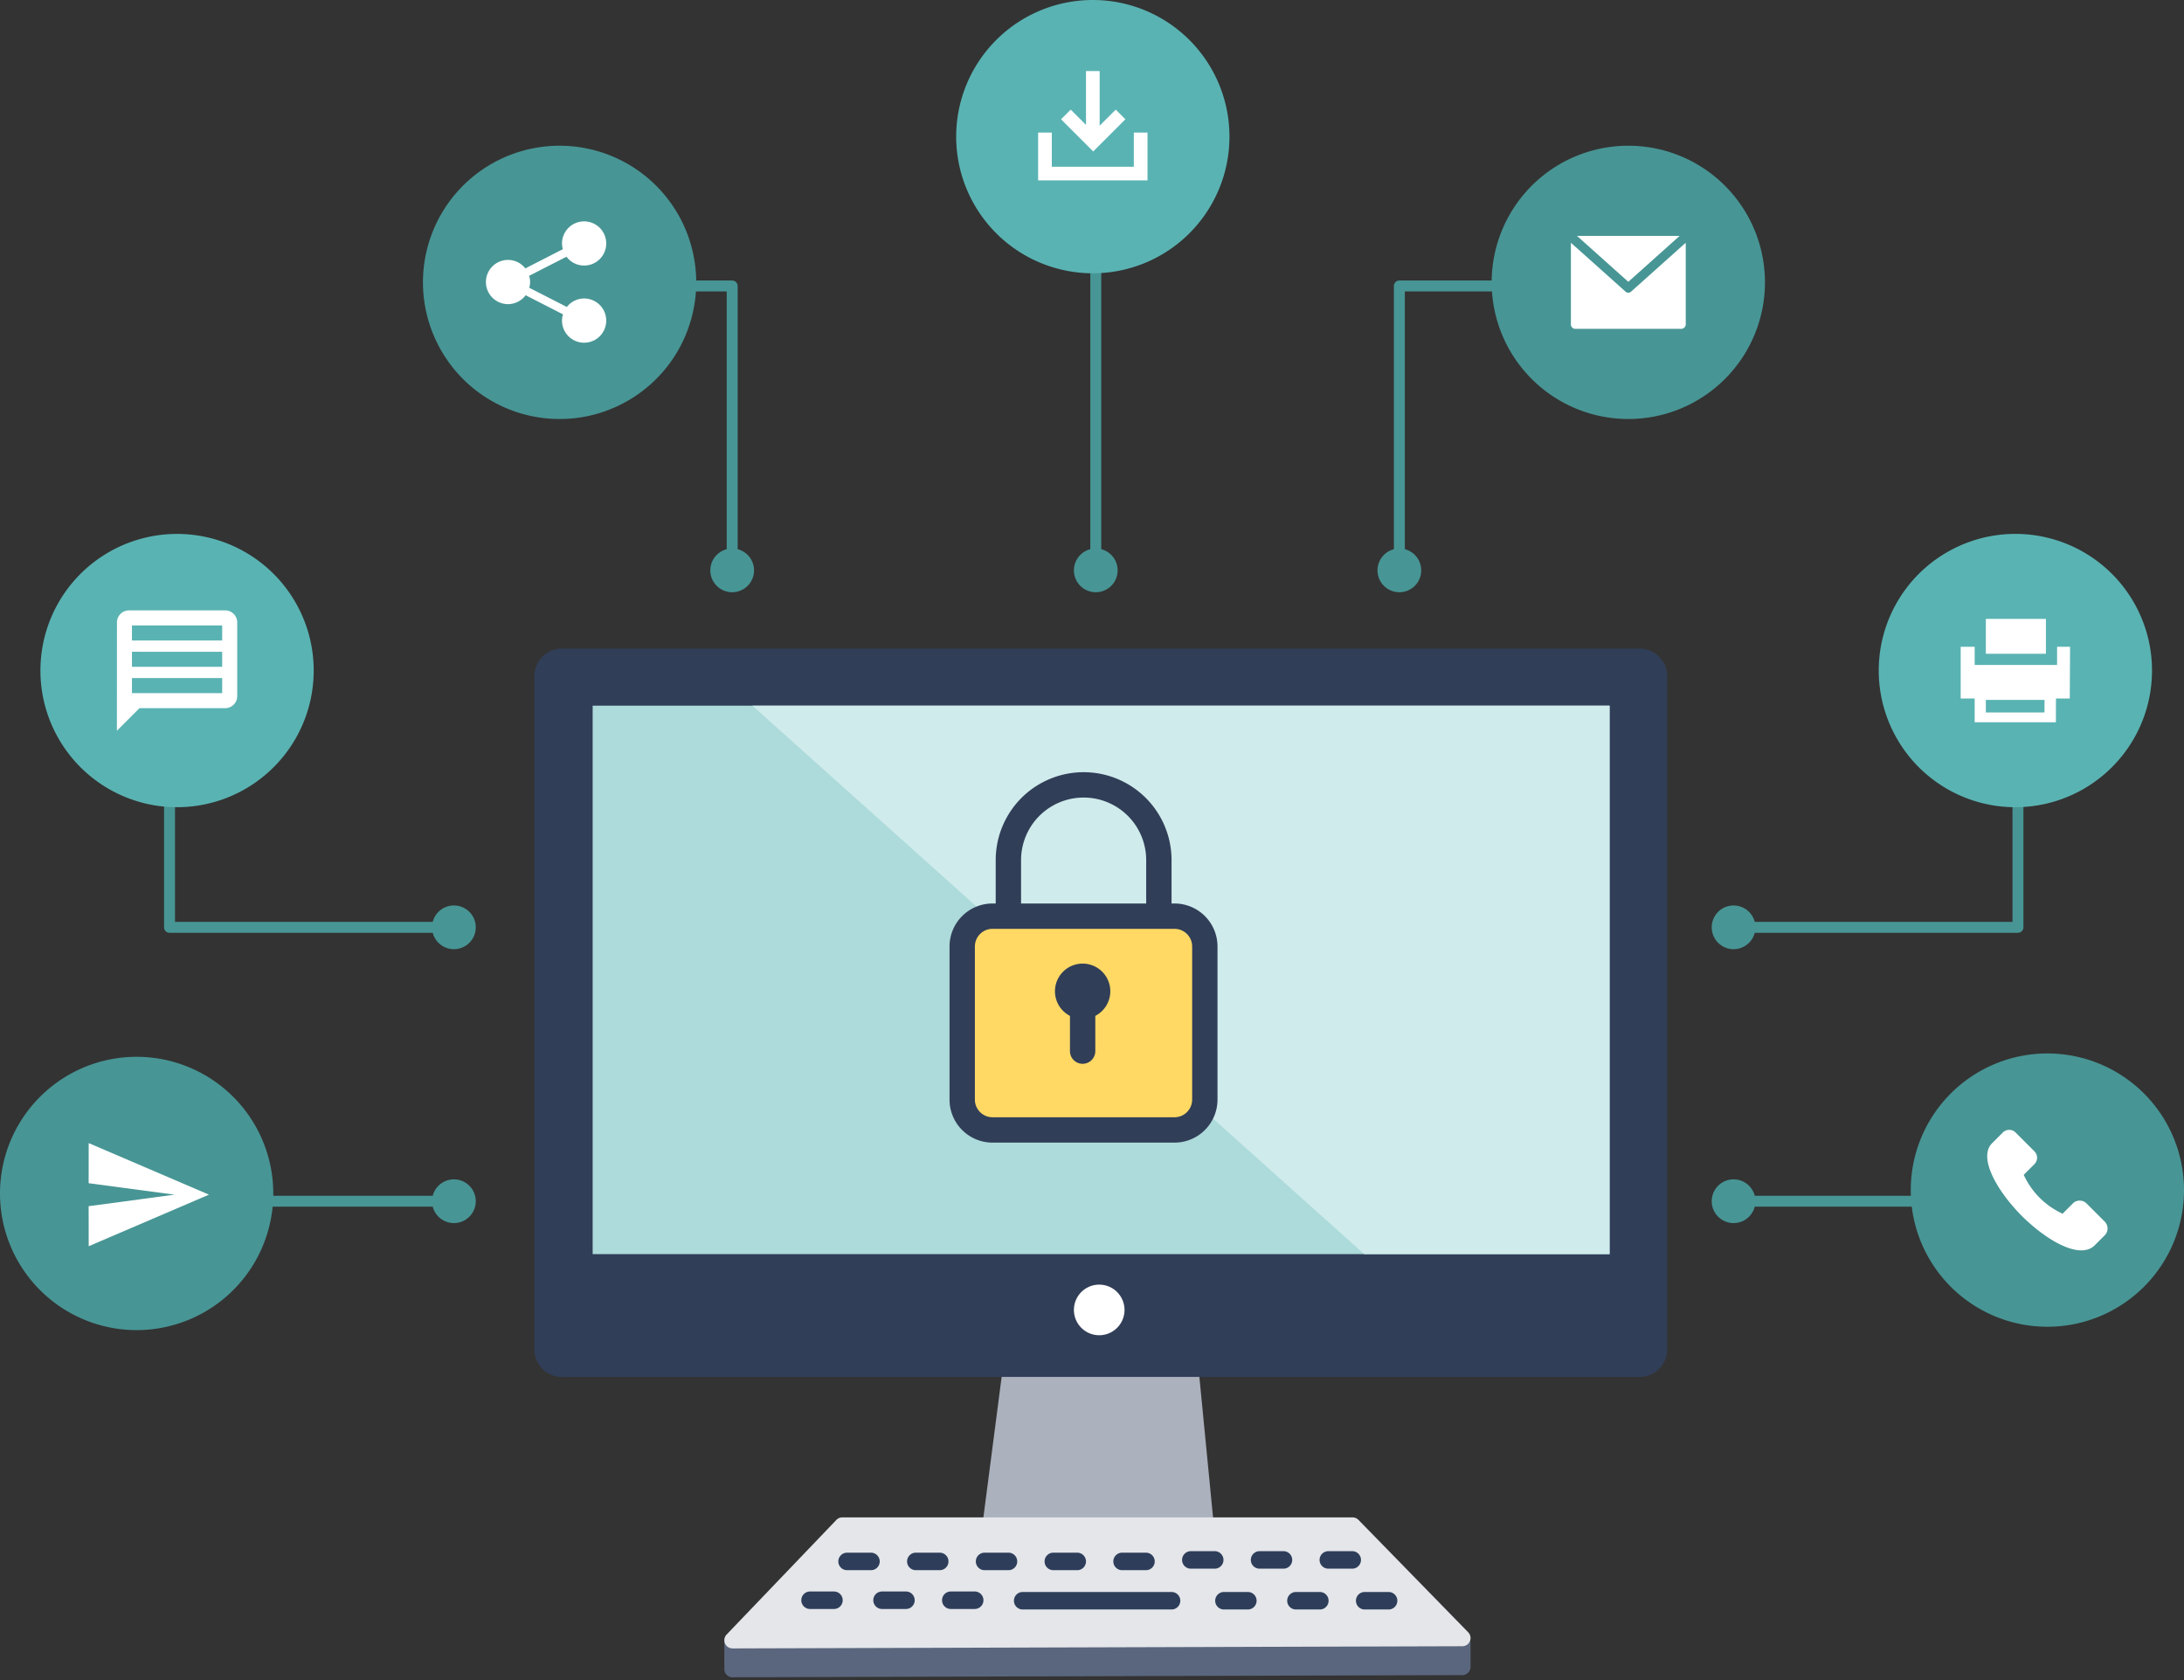 <svg xmlns="http://www.w3.org/2000/svg" xmlns:xlink="http://www.w3.org/1999/xlink" width="399.364" height="307.199" viewBox="0 0 399.364 307.199"><rect x="0" y="0" width="399.364" height="307.199" fill="#333333" stroke="none"/><defs><clipPath id="a"><rect width="49.001" height="75.192" fill="none"/></clipPath></defs><g transform="translate(-4816.592 -3017.303)"><path d="M-2397.408,629.184h-50a1,1,0,0,1-1-1v-25a1,1,0,0,1,1-1,1,1,0,0,1,1,1v24h49a1,1,0,0,1,1,1A1,1,0,0,1-2397.408,629.184Z" transform="translate(7295 2558.682)" fill="#489595"/><circle cx="4" cy="4" r="4" transform="translate(4895.592 3182.866)" fill="#489595"/><path d="M-2222.522,561.914a1,1,0,0,1-1-1v-50a1,1,0,0,1,1-1h25a1,1,0,0,1,1,1,1,1,0,0,1-1,1h-24v49A1,1,0,0,1-2222.522,561.914Z" transform="translate(7295 2558.682)" fill="#489595"/><circle cx="4" cy="4" r="4" transform="translate(5068.478 3117.596)" fill="#489595"/><path d="M-2344.522,561.914a1,1,0,0,1-1-1v-49h-24a1,1,0,0,1-1-1,1,1,0,0,1,1-1h25a1,1,0,0,1,1,1v50A1,1,0,0,1-2344.522,561.914Z" transform="translate(7295 2558.682)" fill="#489595"/><circle cx="4" cy="4" r="4" transform="translate(4946.478 3117.596)" fill="#489595"/><path d="M0,60.73a1,1,0,0,1-1-1V0A1,1,0,0,1,0-1,1,1,0,0,1,1,0V59.73A1,1,0,0,1,0,60.73Z" transform="translate(5016.965 3059.866)" fill="#489595"/><circle cx="4" cy="4" r="4" transform="translate(5012.965 3117.596)" fill="#489595"/><path d="M50,1H0A1,1,0,0,1-1,0,1,1,0,0,1,0-1H50a1,1,0,0,1,1,1A1,1,0,0,1,50,1Z" transform="translate(4847.592 3236.948)" fill="#489595"/><circle cx="4" cy="4" r="4" transform="translate(4895.592 3232.948)" fill="#489595"/><path d="M-2109.408,629.184h-50a1,1,0,0,1-1-1,1,1,0,0,1,1-1h49v-24a1,1,0,0,1,1-1,1,1,0,0,1,1,1v25A1,1,0,0,1-2109.408,629.184Z" transform="translate(7295 2558.682)" fill="#489595"/><circle cx="4" cy="4" r="4" transform="translate(5129.592 3182.866)" fill="#489595"/><path d="M50,1H0A1,1,0,0,1-1,0,1,1,0,0,1,0-1H50a1,1,0,0,1,1,1A1,1,0,0,1,50,1Z" transform="translate(5135.592 3236.948)" fill="#489595"/><circle cx="4" cy="4" r="4" transform="translate(5129.592 3232.948)" fill="#489595"/><path d="M-2388.578,488.61a24.991,24.991,0,0,1,34.129,9.147,24.979,24.979,0,0,1-9.137,34.13,24.973,24.973,0,0,1-34.13-9.148A24.982,24.982,0,0,1-2388.578,488.61Z" transform="translate(7295 2558.682)" fill="#489595" fill-rule="evenodd"/><path d="M-2371.6,513.2a4,4,0,0,0-3.153,1.551l-6.874-3.512a3.993,3.993,0,0,0,.153-1.047,3.807,3.807,0,0,0-.18-1.136l6.832-3.492a4.03,4.03,0,0,0,3.222,1.613,4.035,4.035,0,0,0,4.046-4.038,4.04,4.04,0,0,0-4.046-4.04,4.043,4.043,0,0,0-4.04,4.04,4.294,4.294,0,0,0,.153,1.046l-6.859,3.513a4.027,4.027,0,0,0-3.161-1.552,4.047,4.047,0,0,0-4.047,4.046,4.041,4.041,0,0,0,4.047,4.04,4.012,4.012,0,0,0,3.216-1.628l6.838,3.5a3.945,3.945,0,0,0-.187,1.144,4.044,4.044,0,0,0,4.04,4.04,4.041,4.041,0,0,0,4.046-4.04A4.042,4.042,0,0,0-2371.6,513.2Z" transform="translate(7295 2558.682)" fill="#fff" fill-rule="evenodd"/><path d="M-2131.515,593.722a24.984,24.984,0,0,1,9.147-34.13,24.98,24.98,0,0,1,34.128,9.147,24.984,24.984,0,0,1-9.148,34.13A24.974,24.974,0,0,1-2131.515,593.722Z" transform="translate(7295 2558.682)" fill="#5ab3b3" fill-rule="evenodd"/><path d="M-2102.473,590.684h-14.849v-4.342h-2.556V576.89h2.556v3.32h15.071v-3.321h2.373l-.054,9.452h-2.522l-.018,4.342h0Zm-12.807-1.788h10.729v-2.3h-10.729Zm0-10.729V571.78h10.985v6.387Z" transform="translate(7295 2558.682)" fill="#fff"/><path d="M-2079.044,676.238a24.977,24.977,0,0,1-24.982,24.982,24.978,24.978,0,0,1-24.982-24.982,24.987,24.987,0,0,1,24.982-24.992A24.986,24.986,0,0,1-2079.044,676.238Z" transform="translate(7295 2558.682)" fill="#489595" fill-rule="evenodd"/><path d="M-2106.46,669.079l-3.316-3.317a1.663,1.663,0,0,0-2.369-.094l-1.99,1.99c-2.558,2.558.757,8.527,5.306,13.17,4.739,4.738,10.8,8.149,13.455,5.5l1.9-1.895a1.777,1.777,0,0,0-.094-2.464l-3.222-3.222a1.791,1.791,0,0,0-2.464-.19l-1.989,1.99a14.377,14.377,0,0,1-7.107-7.105l1.99-1.99A1.663,1.663,0,0,0-2106.46,669.079Z" transform="translate(7295 2558.682)" fill="#fff"/><path d="M-2168.163,488.61a24.985,24.985,0,0,1,9.148,34.129,24.978,24.978,0,0,1-34.13,9.148,24.976,24.976,0,0,1-9.148-34.13A24.994,24.994,0,0,1-2168.163,488.61Z" transform="translate(7295 2558.682)" fill="#489595" fill-rule="evenodd"/><path d="M-2191.156,517.847V503.014l2.1,1.868,7.811,6.989a.772.772,0,0,0,1.178,0l9.615-8.6.28-.244c0,.11.016.188.016.264v14.488a.848.848,0,0,1-.908.969h-19.2A.827.827,0,0,1-2191.156,517.847Zm1.113-16.095h18.772l-9.385,8.4Z" transform="translate(7295 2558.682)" fill="#fff"/><path d="M-2278.572,458.621A24.983,24.983,0,0,1-2253.59,483.6a24.991,24.991,0,0,1-24.982,24.992,24.994,24.994,0,0,1-24.99-24.992A24.985,24.985,0,0,1-2278.572,458.621Z" transform="translate(7295 2558.682)" fill="#5ab3b3" fill-rule="evenodd"/><path d="M-2288.576,491.608v-8.75h2.5v6.25h15v-6.25h2.5v8.75Zm4.191-11.174,1.769-1.768,2.79,2.791v-9.849h2.5v10l2.941-2.942,1.767,1.768-5.883,5.882Z" transform="translate(7295 2558.682)" fill="#fff"/><path d="M-2478.408,676.852a24.986,24.986,0,0,1,24.982-24.993,25,25,0,0,1,24.992,24.993,24.993,24.993,0,0,1-24.992,24.982A24.984,24.984,0,0,1-2478.408,676.852Z" transform="translate(7295 2558.682)" fill="#489595" fill-rule="evenodd"/><path d="M-2462.188,686.493l21.99-9.428-21.99-9.428-.01,7.333,15.714,2.1-15.714,2.1Z" transform="translate(7295 2558.682)" fill="#fff"/><path d="M-2467.668,568.737a24.983,24.983,0,0,1,34.128-9.139,24.981,24.981,0,0,1,9.148,34.129,24.988,24.988,0,0,1-34.128,9.148A24.993,24.993,0,0,1-2467.668,568.737Z" transform="translate(7295 2558.682)" fill="#5ab3b3" fill-rule="evenodd"/><path d="M-2457.03,592.233v0l.011-19.8a2.2,2.2,0,0,1,2.189-2.2h17.6a2.2,2.2,0,0,1,2.2,2.2v13.475a2.2,2.2,0,0,1-2.2,2.2h-15.675l-4.123,4.123Zm2.75-9.625v2.75h16.5v-2.75Zm0-4.812v2.75h16.5V577.8Zm0-4.813v2.75h16.5v-2.75Z" transform="translate(7295 2558.682)" fill="#fff"/><path d="M-1328.5,23.963a1.5,1.5,0,0,1-1.059-.437,1.5,1.5,0,0,1-.441-1.063V17.793a1.5,1.5,0,0,1,.555-1.165L-1309.373.336a1.5,1.5,0,0,1,.945-.336h93.309a1.5,1.5,0,0,1,.945.336l20.073,16.293a1.5,1.5,0,0,1,.554,1.165V22.06a1.5,1.5,0,0,1-1.5,1.5l-133.453.4Z" transform="translate(6279.041 3300.04)" fill="#5a667d"/><path d="M-1328.494,24.463h-.006a1.99,1.99,0,0,1-1.412-.583,2.018,2.018,0,0,1-.589-1.418V17.793a1.991,1.991,0,0,1,.74-1.553l20.072-16.292a2.006,2.006,0,0,1,1.26-.448h93.309a2.006,2.006,0,0,1,1.26.447l20.073,16.293a1.99,1.99,0,0,1,.739,1.553V22.06a2,2,0,0,1-1.995,2ZM-1308.428.5a1,1,0,0,0-.63.224l-20.072,16.293a1,1,0,0,0-.37.776v4.669a1.011,1.011,0,0,0,.295.709,1,1,0,0,0,.706.291l0,.5v-.5l133.453-.4a1,1,0,0,0,1-1V17.793a.994.994,0,0,0-.369-.776L-1214.489.724a1,1,0,0,0-.63-.224Z" transform="translate(6279.041 3300.04)" fill="rgba(0,0,0,0)"/><path d="M183.3,186.313l-4.231,32.579h42.857l-3.172-32.579Z" transform="translate(4816.853 3079.666)" fill="#abb1bd"/><path d="M111.906,64.163H308.735a5.044,5.044,0,0,1,5.159,4.919V192.422a5.043,5.043,0,0,1-5.159,4.919H111.906a5.043,5.043,0,0,1-5.159-4.919V69.082a5.044,5.044,0,0,1,5.159-4.919" transform="translate(4807.556 3071.736)" fill="#313e58"/><path d="M0,0H185.954V100.284H0Z" transform="translate(4924.965 3146.337)" fill="#addada"/><path d="M199.667,173.242a4.626,4.626,0,1,1-4.626,4.625,4.625,4.625,0,0,1,4.626-4.625" transform="translate(4817.927 3078.958)" fill="#fff"/><path d="M-1328.5,23.958a1.5,1.5,0,0,1-1.379-.909,1.5,1.5,0,0,1,.3-1.628L-1309.511.463A1.5,1.5,0,0,1-1308.428,0h93.309a1.5,1.5,0,0,1,1.073.452l20.073,20.56a1.5,1.5,0,0,1,.31,1.628,1.5,1.5,0,0,1-1.379.92l-133.453.4Z" transform="translate(6279.041 3294.759)" fill="#e4e6ea"/><g transform="translate(4521 2183.698)"><path d="M4.47,1.7H.1a1.6,1.6,0,1,1,0-3.2H4.47a1.6,1.6,0,0,1,0,3.2Z" transform="translate(450.388 1119.015)" fill="#2e3e5a"/><path d="M4.47,1.7H.1a1.6,1.6,0,1,1,0-3.2H4.47a1.6,1.6,0,0,1,0,3.2Z" transform="translate(462.96 1119.015)" fill="#2e3e5a"/><path d="M4.47,1.7H.1a1.6,1.6,0,1,1,0-3.2H4.47a1.6,1.6,0,0,1,0,3.2Z" transform="translate(475.532 1119.015)" fill="#2e3e5a"/><path d="M4.47,1.7H.1a1.6,1.6,0,1,1,0-3.2H4.47a1.6,1.6,0,0,1,0,3.2Z" transform="translate(443.618 1126.111)" fill="#2e3e5a"/><path d="M4.47,1.7H.1a1.6,1.6,0,1,1,0-3.2H4.47a1.6,1.6,0,0,1,0,3.2Z" transform="translate(456.782 1126.111)" fill="#2e3e5a"/><path d="M4.47,1.7H.1a1.6,1.6,0,1,1,0-3.2H4.47a1.6,1.6,0,0,1,0,3.2Z" transform="translate(469.354 1126.111)" fill="#2e3e5a"/><path d="M4.47,1.7H.1a1.6,1.6,0,1,1,0-3.2H4.47a1.6,1.6,0,0,1,0,3.2Z" transform="translate(519.302 1126.202)" fill="#2e3e5a"/><path d="M4.47,1.7H.1a1.6,1.6,0,1,1,0-3.2H4.47a1.6,1.6,0,0,1,0,3.2Z" transform="translate(532.467 1126.202)" fill="#2e3e5a"/><path d="M4.47,1.7H.1a1.6,1.6,0,1,1,0-3.2H4.47a1.6,1.6,0,0,1,0,3.2Z" transform="translate(545.038 1126.202)" fill="#2e3e5a"/><path d="M27.323,1.7H.1a1.6,1.6,0,0,1,0-3.2H27.323a1.6,1.6,0,0,1,0,3.2Z" transform="translate(482.499 1126.202)" fill="#2e3e5a"/><path d="M4.47,1.7H.1a1.6,1.6,0,1,1,0-3.2H4.47a1.6,1.6,0,0,1,0,3.2Z" transform="translate(488.103 1119.015)" fill="#2e3e5a"/><path d="M4.47,1.7H.1a1.6,1.6,0,1,1,0-3.2H4.47a1.6,1.6,0,0,1,0,3.2Z" transform="translate(500.674 1119.015)" fill="#2e3e5a"/><path d="M4.47,1.7H.1a1.6,1.6,0,1,1,0-3.2H4.47a1.6,1.6,0,0,1,0,3.2Z" transform="translate(513.246 1118.739)" fill="#2e3e5a"/><path d="M4.47,1.7H.1a1.6,1.6,0,1,1,0-3.2H4.47a1.6,1.6,0,0,1,0,3.2Z" transform="translate(525.817 1118.739)" fill="#2e3e5a"/><path d="M4.47,1.7H.1a1.6,1.6,0,1,1,0-3.2H4.47a1.6,1.6,0,0,1,0,3.2Z" transform="translate(538.389 1118.739)" fill="#2e3e5a"/></g><path d="M2044.322,1444.677h-44.875L1887.57,1344.392h156.752v100.284Z" transform="translate(3066.597 1801.945)" fill="#cfebeb"/><path d="M2044.322,1445.176h-45.066l-.142-.128-112.851-101.156h158.559v100.784h-.5Zm-44.683-1h44.183v-99.284H1888.877Z" transform="translate(3066.597 1801.945)" fill="rgba(0,0,0,0)"/><path d="M0,0H42.648V36.251H0Z" transform="translate(4993.572 3186.853)" fill="#ffd964"/><g transform="translate(5009.501 3193.498)"><path d="M22.576,32.534a5.06,5.06,0,1,1-5.059-5.059,5.06,5.06,0,0,1,5.059,5.059" transform="translate(-12.456 -27.475)" fill="#313e58"/><path d="M16.549,44.831a2.319,2.319,0,0,1-2.318-2.318V31.567a2.317,2.317,0,1,1,4.634,0V42.513a2.319,2.319,0,0,1-2.316,2.318" transform="translate(-11.488 -26.508)" fill="#313e58"/></g><path d="M35.287,26.832a2.319,2.319,0,0,1-2.318-2.318V16.076a11.441,11.441,0,0,0-22.882,0v8.438a2.318,2.318,0,1,1-4.636,0V16.076a16.077,16.077,0,0,1,32.154,0v8.438a2.319,2.319,0,0,1-2.318,2.318" transform="translate(4993.215 3158.502)" fill="#313e58"/><path d="M41.143,64.087H7.858A7.867,7.867,0,0,1,0,56.229V28.221a7.867,7.867,0,0,1,7.858-7.858H41.143A7.867,7.867,0,0,1,49,28.221V56.229a7.867,7.867,0,0,1-7.858,7.858M7.858,25a3.227,3.227,0,0,0-3.222,3.222V56.229a3.227,3.227,0,0,0,3.222,3.222H41.143a3.227,3.227,0,0,0,3.222-3.222V28.221A3.227,3.227,0,0,0,41.143,25Z" transform="translate(4990.223 3162.144)" fill="#313e58"/></g></svg>